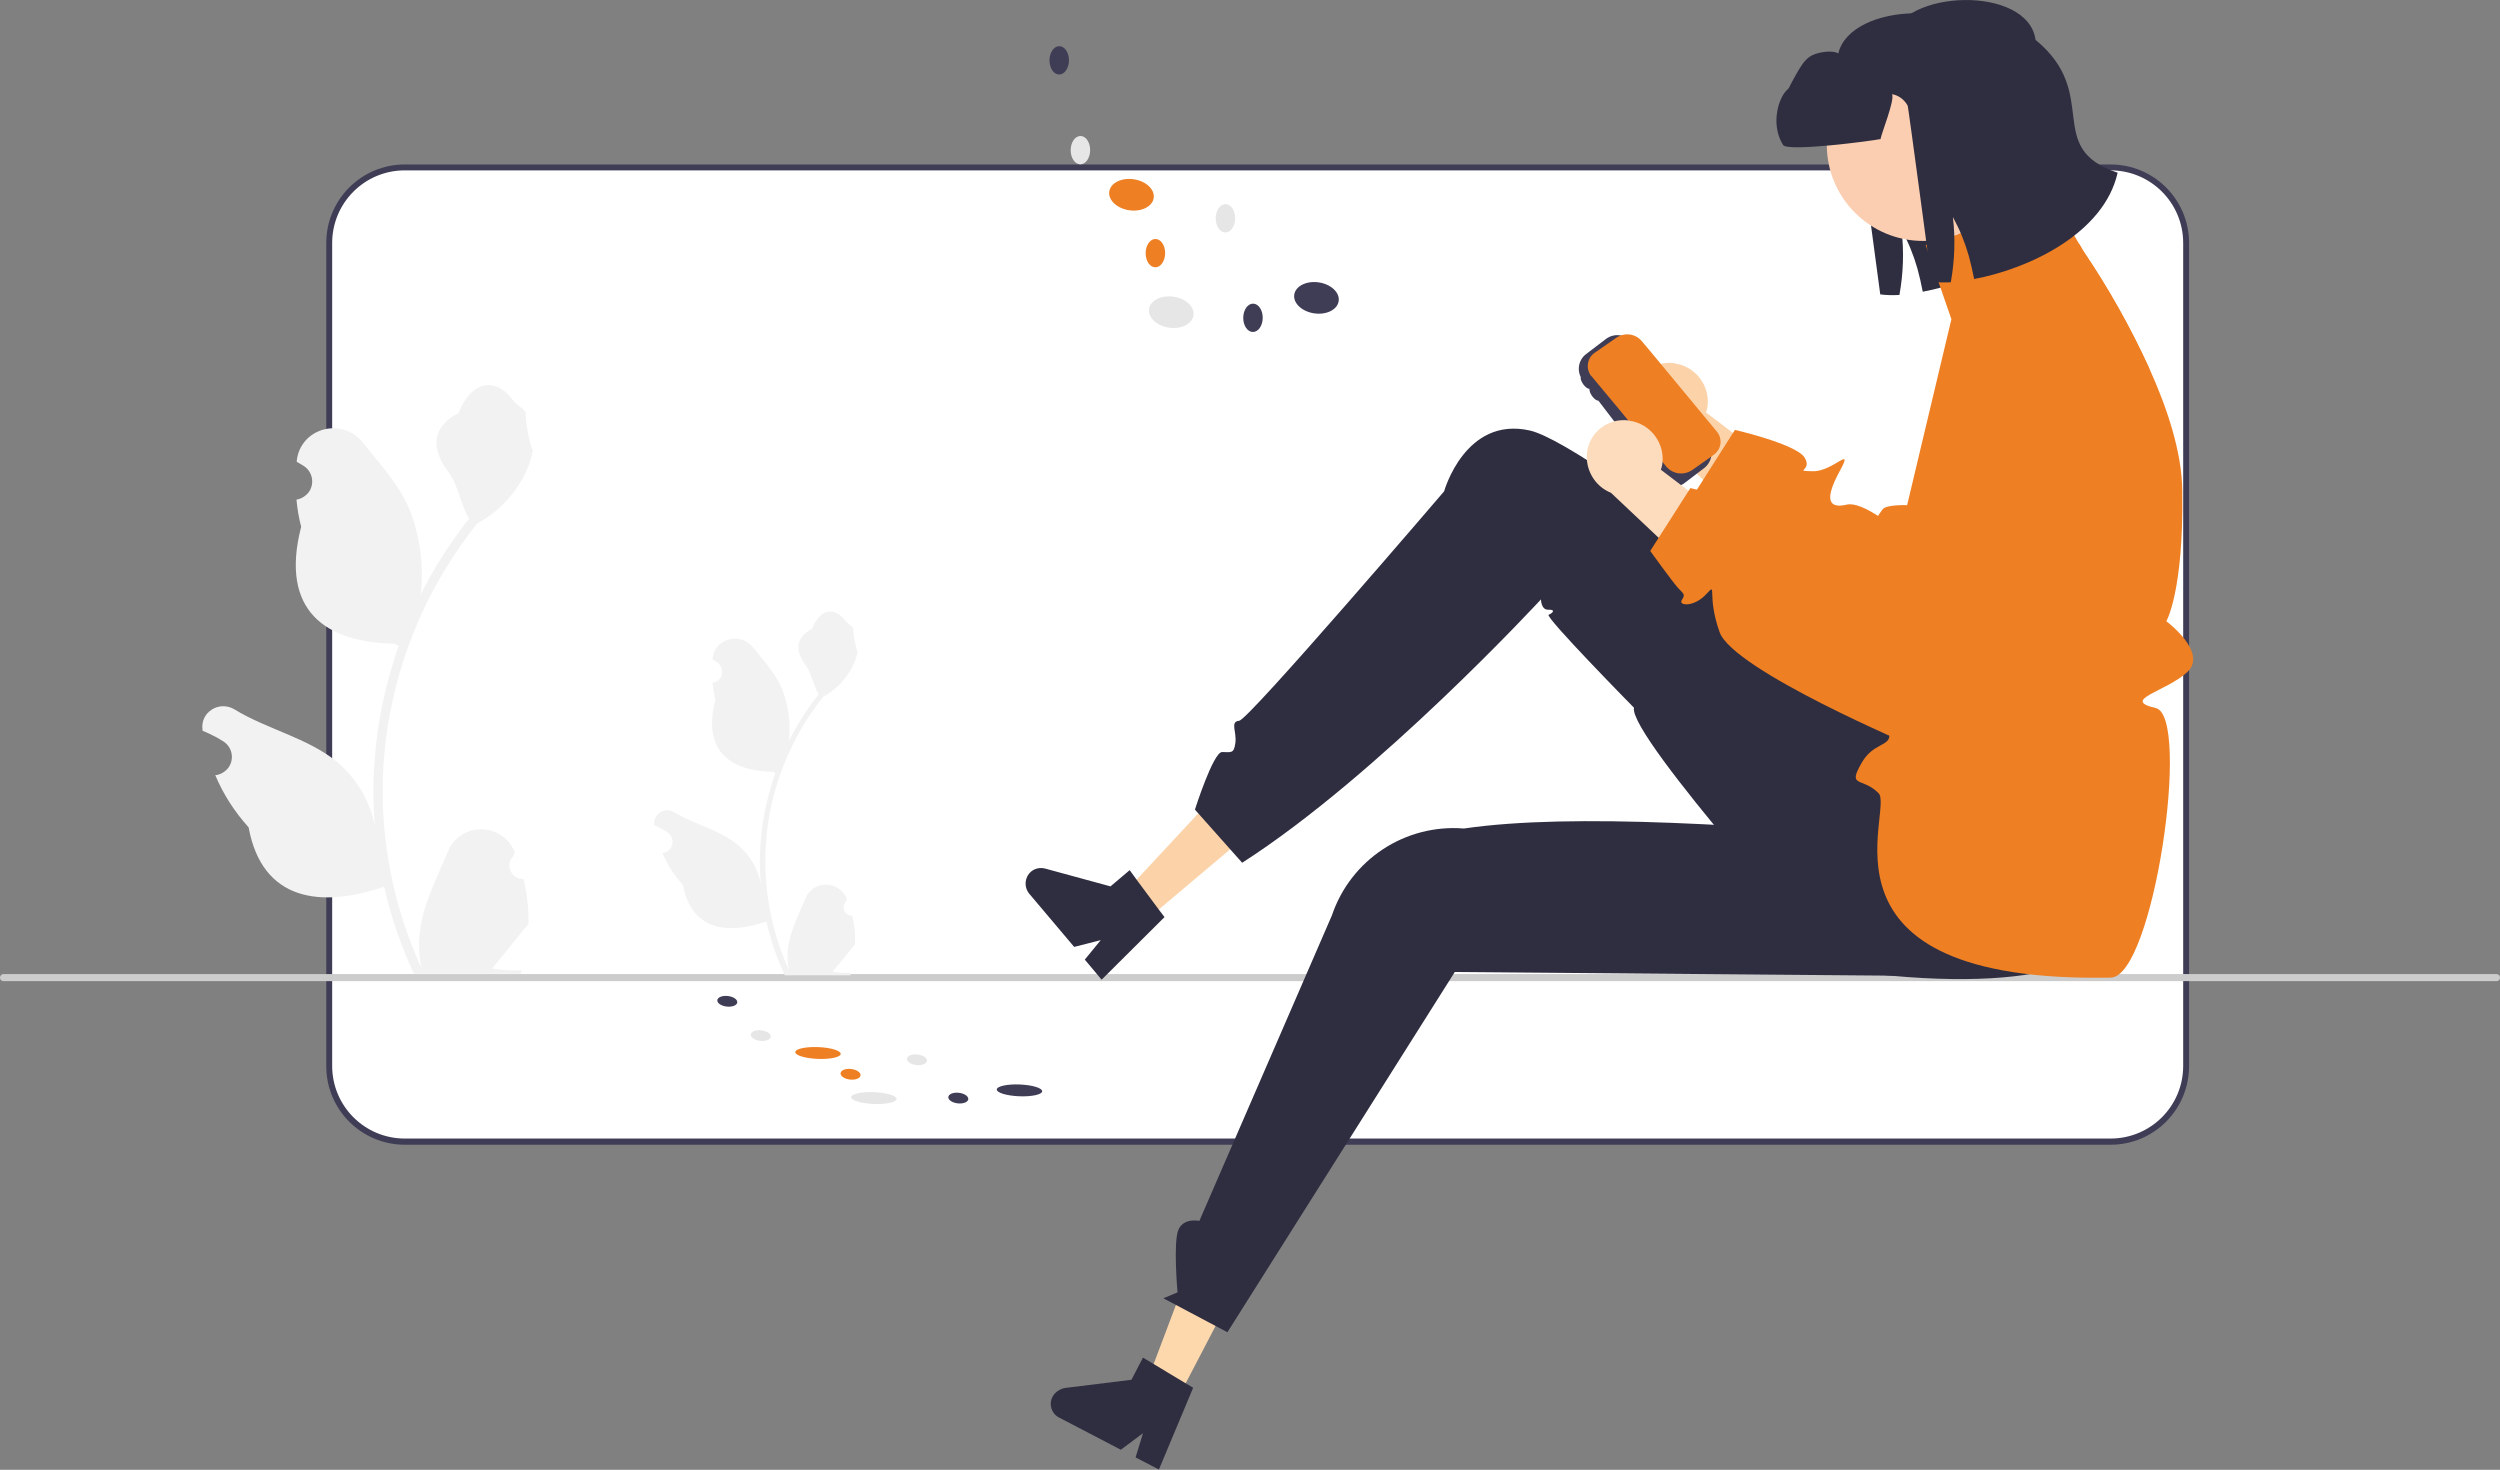 <?xml version="1.0" encoding="utf-8"?>
<!-- Generator: Adobe Illustrator 27.2.0, SVG Export Plug-In . SVG Version: 6.00 Build 0)  -->
<svg version="1.1" id="Ebene_1" xmlns="http://www.w3.org/2000/svg" xmlns:xlink="http://www.w3.org/1999/xlink" x="0px" y="0px"
	 viewBox="0 0 846.7 497.8" style="enable-background:new 0 0 846.7 497.8;" xml:space="preserve">
<rect x="0" y="0" width="846.7" height="497.8" fill="#808080" stroke="none"/>
<style type="text/css">
	.st0{fill:#FFFFFF;}
	.st1{fill:#3F3D56;}
	.st2{fill:#E6E6E6;}
	.st3{fill:#EE7F22;}
	.st4{fill:#CCCCCC;}
	.st5{fill:#F2F2F2;}
	.st6{fill:#2F2E41;}
	.st7{fill:#FDD8AC;}
	.st8{fill:#FCD3A8;}
	.st9{fill:#FCD2A9;}
	.st10{fill:#FDDCBD;}
	.st11{fill:#FBCEB1;}
</style>
<path class="st0" d="M137.1,56.7c-14.2,0-25.6,11.5-25.6,25.6v278.7c0,14.2,11.5,25.6,25.6,25.6h577.7c14.2,0,25.6-11.5,25.6-25.6
	V82.3c0-14.2-11.5-25.6-25.6-25.6H137.1z"/>
<path class="st1" d="M714.8,387.7H137.1c-14.7,0-26.6-11.9-26.6-26.6V82.3c0-14.7,11.9-26.6,26.6-26.6h577.7
	c14.7,0,26.6,11.9,26.6,26.6v278.7C741.4,375.8,729.5,387.7,714.8,387.7z M137.1,57.7c-13.6,0-24.6,11-24.6,24.6v278.7
	c0,13.6,11,24.6,24.6,24.6h577.7c13.6,0,24.6-11,24.6-24.6V82.3c0-13.6-11-24.6-24.6-24.6L137.1,57.7z"/>
<ellipse transform="matrix(3.964487e-02 -0.999 0.999 3.964487e-02 -87.201 652.852)" class="st2" cx="296" cy="371.8" rx="2" ry="7.7"/>
<ellipse transform="matrix(3.964016e-02 -0.999 0.999 3.964016e-02 -37.243 699.61)" class="st1" cx="345.3" cy="369.2" rx="2" ry="7.7"/>
<ellipse transform="matrix(3.964487e-02 -0.999 0.999 3.964487e-02 -90.192 619.314)" class="st3" cx="277.1" cy="356.6" rx="2" ry="7.7"/>
<ellipse transform="matrix(0.113 -0.994 0.994 0.113 -120.254 567.137)" class="st2" cx="257.6" cy="350.9" rx="1.8" ry="3.4"/>
<ellipse transform="matrix(0.113 -0.994 0.994 0.113 -118.766 545.498)" class="st1" cx="246.2" cy="339.3" rx="1.8" ry="3.4"/>
<ellipse transform="matrix(0.113 -0.994 0.994 0.113 -81.46 626.981)" class="st2" cx="310.5" cy="359.1" rx="1.8" ry="3.4"/>
<ellipse transform="matrix(0.113 -0.994 0.994 0.113 -106.396 608.959)" class="st3" cx="288" cy="364.1" rx="1.8" ry="3.4"/>
<ellipse transform="matrix(0.113 -0.994 0.994 0.113 -81.968 652.304)" class="st1" cx="324.4" cy="372.1" rx="1.8" ry="3.4"/>
<path class="st4" d="M0,331.1c0,0.7,0.5,1.2,1.2,1.2c0,0,0,0,0,0h844.3c0.7,0,1.2-0.5,1.2-1.2s-0.5-1.2-1.2-1.2H1.2
	C0.5,329.9,0,330.5,0,331.1C0,331.1,0,331.1,0,331.1z"/>
<path class="st5" d="M288.6,310.1c-1.5,0.1-2.9-1.1-2.9-2.7c0-0.8,0.3-1.6,0.9-2.2l0.2-0.8c0-0.1-0.1-0.1-0.1-0.2
	c-1.6-3.8-6-5.6-9.9-4c-1.8,0.8-3.3,2.2-4,4.1c-2.3,5.5-5.2,11-5.9,16.8c-0.3,2.6-0.2,5.2,0.4,7.7c-5.3-11.7-8.1-24.3-8.1-37.1
	c0-3.2,0.2-6.4,0.5-9.6c0.3-2.6,0.7-5.2,1.2-7.8c2.9-14,9-27.2,17.9-38.3c4.3-2.4,7.8-6,10-10.4c0.8-1.6,1.4-3.3,1.7-5
	c-0.5,0.1-1.8-7.4-1.5-7.8c-0.7-1-1.9-1.5-2.6-2.5c-3.7-5-8.8-4.1-11.4,2.7c-5.7,2.9-5.7,7.6-2.2,12.2c2.2,2.9,2.5,6.8,4.5,9.9
	c-0.2,0.3-0.4,0.5-0.6,0.8c-3.7,4.7-6.8,9.7-9.5,15.1c0.6-6-0.1-12-2.3-17.6c-2.2-5.2-6.2-9.6-9.8-14.1c-4.3-5.4-13.1-3.1-13.8,3.8
	c0,0.1,0,0.1,0,0.2c0.5,0.3,1,0.6,1.6,1c1.7,1.2,2.2,3.5,1.1,5.3c-0.6,0.9-1.5,1.5-2.6,1.6l-0.1,0c0.2,1.9,0.5,3.8,1,5.7
	c-4.6,17.7,5.3,24.2,19.4,24.5c0.3,0.2,0.6,0.3,0.9,0.5c-2.7,7.6-4.4,15.5-5,23.5c-0.4,4.7-0.3,9.5,0.1,14.2l0-0.2
	c-1-5.3-3.8-10-8-13.4c-6.1-5-14.8-6.9-21.4-10.9c-2-1.3-4.7-0.7-6,1.3c-0.6,0.9-0.8,1.9-0.7,2.9c0,0.1,0,0.1,0,0.2
	c1,0.4,1.9,0.9,2.9,1.4c0.5,0.3,1,0.6,1.6,1c1.7,1.2,2.2,3.5,1.1,5.3c-0.6,0.9-1.5,1.5-2.6,1.6l-0.1,0c-0.1,0-0.1,0-0.2,0
	c1.7,4,4,7.7,7,10.9c2.9,15.5,15.2,16.9,28.3,12.4h0c1.4,6.3,3.5,12.4,6.2,18.2H288c0.1-0.2,0.2-0.5,0.2-0.8c-2.1,0.1-4.1,0-6.2-0.4
	c1.7-2,3.3-4.1,5-6.1c0,0,0.1-0.1,0.1-0.1c0.8-1,1.7-2.1,2.5-3.1l0,0C289.7,316.4,289.4,313.2,288.6,310.1L288.6,310.1z"/>
<path class="st5" d="M177.3,297.7c-2.5,0.1-4.6-1.8-4.8-4.3c-0.1-1.3,0.5-2.6,1.5-3.6c0.1-0.5,0.2-0.8,0.3-1.2
	c0-0.1-0.1-0.2-0.1-0.3c-2.6-6.2-9.8-9.1-16-6.5c-3,1.3-5.3,3.6-6.5,6.6c-3.7,8.9-8.4,17.8-9.5,27.2c-0.5,4.2-0.3,8.4,0.6,12.4
	c-8.7-18.9-13.2-39.4-13.2-60.2c0-5.2,0.3-10.4,0.9-15.6c0.5-4.2,1.1-8.5,2-12.7c4.6-22.7,14.6-44,29.1-62.2
	c7-3.8,12.7-9.7,16.2-16.8c1.3-2.6,2.2-5.3,2.7-8.1c-0.8,0.1-3-11.9-2.4-12.7c-1.1-1.7-3.1-2.5-4.3-4.1c-6-8.1-14.2-6.7-18.5,4.3
	c-9.2,4.6-9.3,12.3-3.6,19.7c3.6,4.7,4.1,11.1,7.2,16.1c-0.3,0.4-0.7,0.8-1,1.2c-5.9,7.6-11.1,15.8-15.4,24.4
	c1.1-9.7-0.2-19.4-3.7-28.5c-3.5-8.5-10.1-15.6-15.9-22.9c-7-8.8-21.2-5-22.4,6.2c0,0.1,0,0.2,0,0.3c0.9,0.5,1.7,1,2.5,1.5
	c2.8,1.9,3.6,5.7,1.7,8.6c-1,1.4-2.5,2.4-4.2,2.7l-0.1,0c0.3,3.1,0.8,6.2,1.6,9.2c-7.4,28.7,8.6,39.2,31.5,39.6
	c0.5,0.3,1,0.5,1.5,0.8c-4.3,12.3-7.1,25.1-8.1,38.2c-0.6,7.7-0.6,15.4,0.1,23.1l0-0.3c-1.7-8.5-6.2-16.2-12.9-21.8
	c-9.9-8.1-23.9-11.1-34.6-17.7c-5.2-3.2-11.8,0.9-10.9,6.9c0,0.1,0,0.2,0,0.3c1.6,0.6,3.1,1.4,4.7,2.2c0.9,0.5,1.7,1,2.5,1.5
	c2.8,1.9,3.6,5.7,1.7,8.6c-1,1.4-2.5,2.4-4.2,2.7l-0.1,0c-0.1,0-0.2,0-0.3,0c2.7,6.5,6.6,12.5,11.3,17.7
	c4.6,25.1,24.6,27.4,45.9,20.1h0c2.3,10.2,5.7,20.1,10.1,29.5h36.1c0.1-0.4,0.2-0.8,0.4-1.2c-3.3,0.2-6.7,0-10-0.6
	c2.7-3.3,5.4-6.6,8-9.9c0.1-0.1,0.1-0.1,0.2-0.2c1.4-1.7,2.7-3.4,4.1-5l0,0C179.1,307.9,178.5,302.7,177.3,297.7L177.3,297.7z"/>
<path class="st6" d="M672,18c-2.4-18.6-45.3-17.4-49.4,0.1c-2.1-1.3-7.6-0.4-9.7,1.1s-3.3,3.8-4.6,6c-1.7,3.1-3.6,6.2-3.9,9.7
	c-0.4,3.5,1,7.5,4.2,9c2.5,1.2,8.1,0.4,10.8-0.2c1.9-0.4,3.6-0.7,4.9-1.1c0.5-2.2,0.1-4.4-0.9-6.4c2.3,0.4,4.2,1.9,5.3,3.9
	c0.2,0.4,8.1,59.6,8.1,59.6c2.1,0.3,4.3,0.3,6.5,0.2c1.3-7.3,1.6-14.7,0.7-22.1c2.3,4.2,4.1,8.6,5.4,13.2c0.7,2.6,1.3,5.2,1.8,7.8
	c18.7-3.5,44-15.5,48.6-36c0-0.1-0.1-0.1-0.1-0.2c-0.6-1.5,0.1-3.2,1.6-3.8c1.1-0.4,2.4-0.2,3.2,0.7c0.6,0.6,1.1,1.1,1.5,1.5
	C704.3,48.2,694.4,36.4,672,18z"/>
<polygon class="st7" points="398.9,473.6 388.4,468.1 405,424.1 420.5,432.2 "/>
<path class="st6" d="M356.5,473c-1.4,2.6-0.4,5.8,2.2,7.1l20.9,10.9l7.5-5.6l-2.5,8.2l7.9,4.1l11.6-27.7l-2.7-1.6l-10.8-6.5
	l-3.5-2.1l-3.9,7.5l-22.7,2.8C358.9,470.5,357.3,471.5,356.5,473z"/>
<polygon class="st8" points="388.1,311.7 380.5,302.7 412.5,268.3 423.8,281.6 "/>
<path class="st6" d="M349.2,295.2c-2.2,1.9-2.5,5.2-0.6,7.5l15.2,18l9-2.3l-5.4,6.6l5.7,6.8l21.3-21.2l-1.9-2.5l-7.5-10.1l-2.4-3.3
	l-6.5,5.5l-22-6C352.3,293.7,350.5,294.1,349.2,295.2z"/>
<path class="st6" d="M724.5,277.8c0,0,32.4,69.3-101.7,50.6c0,0-71.5-79.2-69.4-88.7c0,0-30.4-30.9-28.9-31.5s2.4-1.8-0.1-1.7
	s-2.5-3.5-2.5-3.5s-55,59.6-101.2,89.2l-16-18c0,0,6.2-19.5,9.2-19.5s4,0.7,4.5-3.1s-1.9-7.2,1.3-7.5s69.4-77.7,69.4-77.7
	s7.1-25.5,29-20.6s135.2,97.1,135.2,97.1L724.5,277.8z"/>
<path class="st6" d="M669.9,330.7l-177.2-1.5l-77,122L394,439.7l4.8-2c0,0-1.5-17,0.3-21.2s7.1-3,7.1-3l44.9-103.5
	c6.4-18.9,24.8-31,44.7-29.4c37.1-5.4,97.4-1.1,160.1,4.2L669.9,330.7z"/>
<path class="st9" d="M567.3,123.1c7,1.1,11.9,7.5,11,14.6c-0.1,0.7-0.3,1.4-0.5,2l36.4,27.6l-7.5,23.4L561,147.5
	c-5.5-2.2-8.8-7.9-8.1-13.8c0.9-6.8,7.2-11.6,14.1-10.7l0,0C567.1,123,567.2,123.1,567.3,123.1z"/>
<path class="st3" d="M727.9,124.8L714.9,161l-51.2,72.3c0,0-0.4-0.2-1.2-0.5c-4.4-1.9-20.4-8.9-35.4-16.8
	c-14.1-7.5-27.4-15.7-29.5-21.4c-0.2-0.6-0.4-1.2-0.6-1.7v0c-1-2.9-1.6-5.9-1.8-9c-0.2-2.4,0-3.6-0.3-3.8c-0.2-0.1-0.8,0.4-1.9,1.6
	c-0.1,0.1-0.2,0.2-0.2,0.2c-4.2,4.2-9.3,3.6-8,1.6c1.3-2,0.6-2-1.3-4.1c-1.4-1.6-6-7.8-8.2-10.8c-0.8-1-1.3-1.7-1.3-1.7l0.8-1.2
	l2.1-3.3l10.1-15.9l0.6-0.9c0,0,20.8,4.8,23.6,9.4c2.8,4.6-4.2,4.4,2.8,4.6c7,0.1,14.1-9.3,9,0.1c-5.1,9.4-3.8,12.7,2.5,11.2
	c2.6-0.6,6.6,1.3,10.5,3.8v0c2.4,1.6,4.8,3.3,7,5.1c2.4,1.9,4,3.4,4,3.4l39.5-80.2l4.4-8.9c2.7-5.5,7.5-9.6,13.3-11.5l1.4,2.4
	C714.2,97.7,721.6,111,727.9,124.8z"/>
<path class="st3" d="M730.1,239.8c12.1,2.8-0.8,91-15.2,91.3c-105,2-73-56.9-78.7-62.5c-5.6-5.6-10.7-1.6-5.6-10.4
	c3.7-6.4,9.2-5.5,9.3-9c0-1.3-0.7-3.3-2.5-6.5c-6.8-11.8-6.8-15.4-6.8-15.4c-1.7-3.6-2.9-7.3-3.5-11.2c-1.1-5.8-1.2-11.7-0.4-17.5
	c1.3-8.5,4.5-16.6,9.3-23.8v0c0.5-0.8,1-1.5,1.6-2.3c1.3-1.7,8.3-1.4,8.3-1.4l15-63L652.2,83l41.1-19.3l10.9,19l1.4,2.4
	c8.5,12.6,16,25.8,22.3,39.6c6.1,13.5,11.1,28.5,11.2,41.6c0.5,34-5.4,44.1-5.4,44.1s14.2,10.6,7.1,17.2
	C733.8,234.2,718,237,730.1,239.8z"/>
<path class="st1" d="M543.9,114.8l-6.7,5.1c-2.8,2.1-3.3,6.1-1.2,8.8l16.2,21.2l9.5,12.5c2.1,2.8,6,3.3,8.8,1.2l6.7-5.1
	c2.7-2.1,3.3-6,1.2-8.8l-1-1.3l-19.6-25.7l-5.1-6.7C550.6,113.2,546.7,112.7,543.9,114.8C543.9,114.8,543.9,114.8,543.9,114.8z"/>
<path class="st3" d="M547.4,114.4l-7.2,5c-2.5,1.6-3.2,5-1.6,7.5c0.1,0.2,0.2,0.4,0.4,0.5l9.5,11.4l5,6.1l3.4,4.1l7.5,9.1
	c2.2,2.5,5.9,3,8.7,1.1l5.4-3.8l1.8-1.3c1.8-1.2,2.8-3.4,2.3-5.6c-0.2-0.9-0.6-1.7-1.2-2.4l-22.2-26.8l-3.2-3.8
	C553.9,113,550.2,112.5,547.4,114.4z"/>
<path class="st10" d="M552,142.5c7,1.1,11.9,7.5,11,14.6c-0.1,0.7-0.3,1.4-0.5,2l36.4,27.6l-7.5,23.4l-45.8-43.2
	c-5.5-2.2-8.8-7.9-8.1-13.8c0.9-6.8,7.2-11.6,14.1-10.7h0C551.8,142.5,551.9,142.5,552,142.5z"/>
<path class="st3" d="M700.5,101.6L700.5,101.6c12.2,2.5,20.1,14.4,17.7,26.7c-0.2,1.1-0.5,2.1-0.9,3.2l-17.7,49.1l-51.2,72.3
	c0,0-61.4-25.9-66-38.8s-0.5-17.2-4.6-12.8s-9.5,3.9-8.2,1.9s0.6-2-1.3-4.1s-9.4-12.5-9.4-12.5l13.6-21.3c0,0,20.8,4.8,23.6,9.4
	s-4.2,4.4,2.8,4.6s14.1-9.3,9,0.1s-3.7,12.7,2.6,11.2s21.6,12.4,21.6,12.4l43.9-89.1C680.3,104.5,690.4,99.5,700.5,101.6z"/>
<circle class="st11" cx="651.3" cy="49" r="32.6"/>
<path class="st6" d="M689.4,13.5C686.9-5.1,644-3.9,640,13.6c-2.1-1.3-7.6-0.4-9.7,1.1s-3.3,3.8-4.6,6c-1.7,3.1-14,13.4-15.8,10.4
	c-4.1-6.8-12.2,8.1-6,18c1.5,2.4,30.2-1.4,33-2c1.9-0.4-1.4,0.3,0,0c0.4-2.2,4.9-13.3,3.9-15.2c2.3,0.4,4.2,1.9,5.3,3.9
	c0.2,0.4,8.1,59.6,8.1,59.6c2.1,0.3,4.3,0.3,6.5,0.2c1.3-7.3,1.6-14.7,0.7-22.1c2.3,4.2,4.1,8.6,5.4,13.2c0.7,2.6,1.3,5.2,1.8,7.8
	c18.7-3.5,44-15.5,48.6-36C691.9,50.1,711.8,31.9,689.4,13.5z"/>
<ellipse transform="matrix(0.144 -0.99 0.99 0.144 234.736 483.113)" class="st2" cx="396.6" cy="105.9" rx="5.3" ry="7.6"/>
<ellipse transform="matrix(0.144 -0.99 0.99 0.144 281.576 527.665)" class="st1" cx="445.8" cy="101.1" rx="5.3" ry="7.6"/>
<ellipse transform="matrix(0.144 -0.99 0.99 0.144 262.604 435.713)" class="st3" cx="383.1" cy="66.1" rx="5.3" ry="7.6"/>
<ellipse transform="matrix(7.561574e-03 -1 1 7.561574e-03 312.348 416.369)" class="st2" cx="365.9" cy="50.8" rx="4.8" ry="3.3"/>
<ellipse transform="matrix(7.561574e-03 -1 1 7.561574e-03 335.528 378.981)" class="st1" cx="358.7" cy="20.5" rx="4.8" ry="3.3"/>
<ellipse transform="matrix(7.561574e-03 -1 1 7.561574e-03 337.997 488.373)" class="st2" cx="415" cy="73.9" rx="4.8" ry="3.3"/>
<ellipse transform="matrix(7.561574e-03 -1 1 7.561574e-03 302.551 476.386)" class="st3" cx="391.3" cy="85.8" rx="4.8" ry="3.3"/>
<ellipse transform="matrix(7.561574e-03 -1 1 7.561574e-03 313.451 531.224)" class="st1" cx="424.4" cy="107.7" rx="4.8" ry="3.3"/>
<ellipse transform="matrix(0.814 -0.582 0.582 0.814 22.881 338.82)" class="st1" cx="539.7" cy="133.7" rx="1" ry="2.5"/>
<ellipse transform="matrix(0.814 -0.582 0.582 0.814 24.647 336.329)" class="st1" cx="536.7" cy="129.7" rx="1" ry="2.5"/>
</svg>
